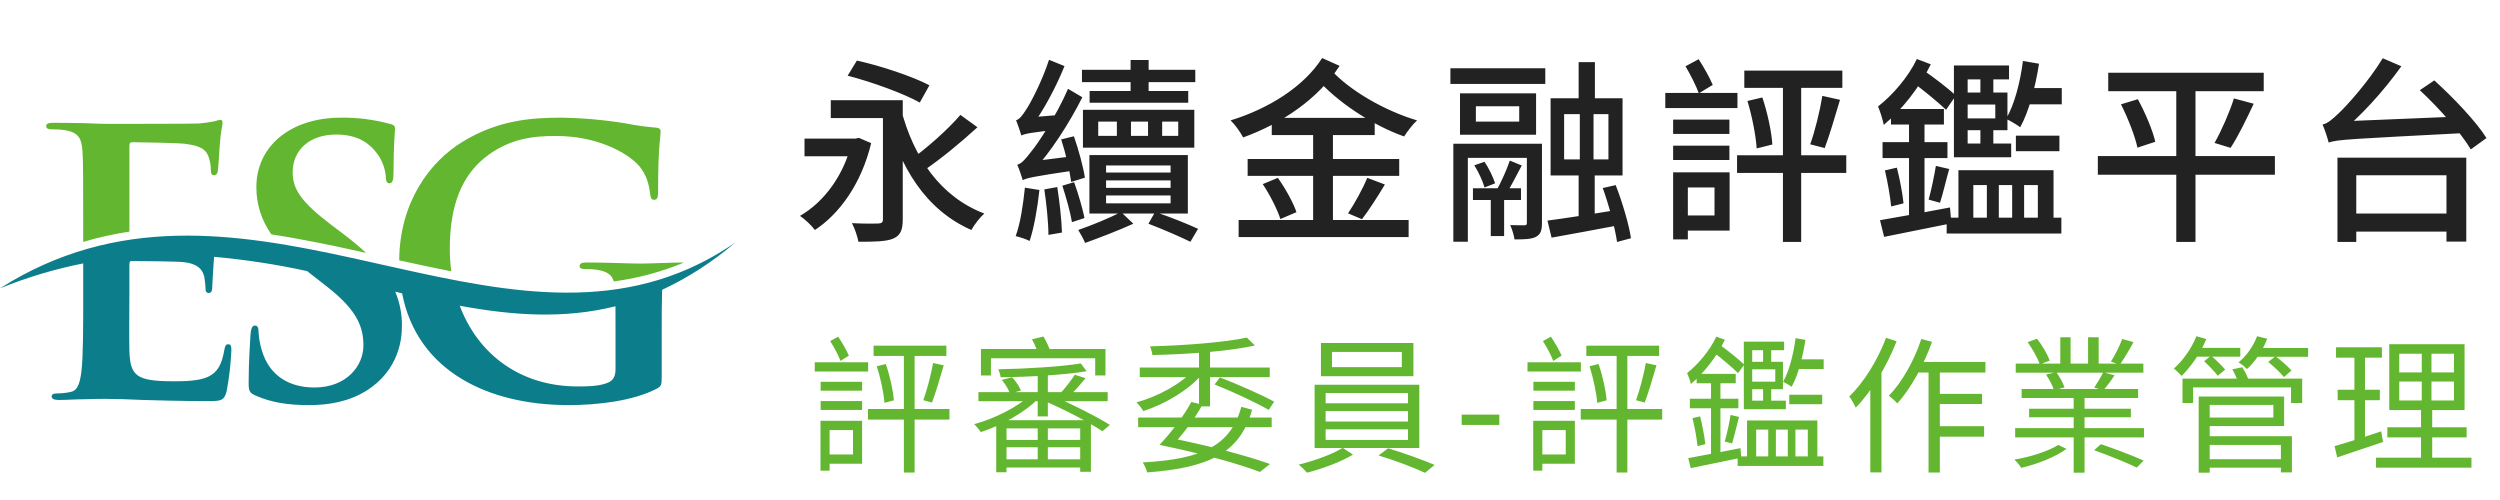 <svg width="255" height="51" viewBox="0 0 255 51" fill="none" xmlns="http://www.w3.org/2000/svg">
<path fill-rule="evenodd" clip-rule="evenodd" d="M21.841 26.196C25.033 26.483 28.203 26.97 31.333 27.653C31.448 27.745 31.565 27.838 31.683 27.93L33.403 29.277C36.508 31.708 37.068 33.428 37.068 35.261C37.068 37.242 35.422 39.525 32.057 39.525C29.738 39.525 27.531 38.514 26.708 35.747C26.517 35.128 26.404 34.487 26.37 33.84C26.37 33.541 26.332 33.205 25.996 33.205C25.697 33.205 25.584 33.617 25.548 34.178C25.51 34.776 25.361 37.021 25.361 39.077C25.361 39.899 25.474 40.087 26.073 40.348C27.68 41.06 29.364 41.321 31.533 41.321C33.514 41.321 35.61 40.983 37.479 39.788C40.172 38.029 40.995 35.449 40.995 33.279C41.015 32.069 40.783 30.868 40.315 29.752C40.549 29.808 40.783 29.862 41.015 29.919C42.558 37.903 49.862 41.321 57.995 41.321C60.913 41.321 64.578 40.909 67.009 39.637C67.457 39.376 67.495 39.301 67.495 38.291V34.178C67.495 32.307 67.495 30.812 67.533 29.688C67.535 29.645 67.537 29.603 67.539 29.561C70.234 28.298 72.744 26.674 75 24.733C73.522 25.76 71.951 26.645 70.308 27.378C70.29 27.387 70.27 27.395 70.251 27.404C48.52 36.993 23.874 14.248 0 29.407C2.742 28.294 5.585 27.443 8.488 26.867V29.952C8.488 33.392 8.488 36.347 8.301 37.919C8.15 39.004 7.963 39.826 7.216 39.976C6.774 40.075 6.323 40.125 5.87 40.125C5.422 40.125 5.271 40.238 5.271 40.425C5.271 40.686 5.532 40.798 6.019 40.798C6.766 40.798 7.739 40.724 8.599 40.724C9.497 40.686 10.319 40.686 10.731 40.686C11.852 40.686 13.011 40.724 14.621 40.798C16.228 40.836 18.286 40.911 21.091 40.911C22.512 40.911 22.85 40.911 23.111 39.938C23.371 38.568 23.534 37.181 23.597 35.787C23.597 35.413 23.597 35.114 23.297 35.114C23.036 35.114 22.962 35.264 22.886 35.674C22.624 37.208 22.174 37.993 21.202 38.441C20.229 38.889 18.658 38.889 17.686 38.889C13.872 38.889 13.273 38.329 13.198 35.749C13.16 34.663 13.198 31.223 13.198 29.952V26.998C13.198 26.773 13.236 26.624 13.423 26.624C14.321 26.624 18.023 26.662 18.734 26.737C20.119 26.885 20.641 27.448 20.828 28.195C20.909 28.64 20.959 29.09 20.977 29.542C20.97 29.587 20.974 29.634 20.989 29.678C21.003 29.723 21.028 29.762 21.061 29.795C21.094 29.828 21.134 29.853 21.178 29.867C21.222 29.882 21.269 29.886 21.314 29.879C21.652 29.879 21.652 29.467 21.652 29.168C21.652 28.907 21.765 27.409 21.801 26.662C21.817 26.497 21.83 26.341 21.843 26.196L21.841 26.196ZM46.894 31.185C52.275 32.179 57.517 32.555 62.777 31.24C62.784 32.06 62.784 33.004 62.784 34.103V37.619C62.784 38.254 62.636 38.74 62.073 39.004C61.175 39.416 59.867 39.416 58.894 39.416C53.072 39.414 48.755 36.136 46.893 31.185L46.894 31.185Z" fill="#0C7E8B"/>
<path fill-rule="evenodd" clip-rule="evenodd" d="M13.201 23.625V14.879C13.201 14.618 13.276 14.505 13.463 14.505C14.21 14.505 18.139 14.58 18.774 14.654C20.645 14.879 21.018 15.328 21.28 16.001C21.431 16.433 21.507 16.889 21.505 17.347C21.505 17.684 21.579 17.871 21.84 17.871C22.102 17.871 22.178 17.646 22.214 17.459C22.288 17.011 22.365 15.366 22.401 14.992C22.514 13.272 22.7 12.822 22.7 12.56C22.7 12.373 22.662 12.223 22.475 12.223C22.272 12.255 22.072 12.305 21.877 12.372C21.345 12.476 20.808 12.551 20.269 12.597C19.558 12.635 12.115 12.635 10.919 12.635C10.395 12.635 9.535 12.597 8.562 12.56C7.628 12.56 6.543 12.522 5.532 12.522C4.971 12.522 4.71 12.597 4.71 12.858C4.71 13.119 4.935 13.195 5.345 13.195C5.834 13.187 6.322 13.224 6.804 13.308C8.038 13.569 8.337 14.168 8.411 15.44C8.486 16.637 8.486 17.684 8.486 23.369V24.674C10.031 24.215 11.607 23.864 13.201 23.625V23.625ZM65.329 26.885C64.207 26.885 61.85 26.773 59.905 26.773C59.38 26.773 59.119 26.847 59.119 27.147C59.119 27.372 59.344 27.446 59.68 27.446C60.169 27.437 60.657 27.475 61.139 27.559C61.997 27.74 62.42 28.085 62.612 28.705C65.074 28.378 67.482 27.729 69.775 26.775H69.705C68.469 26.773 66.488 26.885 65.328 26.885L65.329 26.885ZM47.226 14.431C43.844 16.476 40.758 20.626 40.719 26.552C42.497 26.947 44.267 27.33 46.029 27.673C45.929 26.903 45.879 26.128 45.88 25.352C45.88 20.753 47.226 17.948 49.32 16.189C51.938 14.019 54.669 13.87 56.725 13.87C60.95 13.87 63.943 15.591 65.066 16.788C66.038 17.835 66.225 19.033 66.337 19.893C66.376 20.192 66.45 20.379 66.711 20.379C67.011 20.379 67.123 20.192 67.123 19.593C67.123 14.918 67.385 13.871 67.385 13.46C67.385 13.199 67.31 13.049 66.86 13.012C65.868 12.936 64.881 12.798 63.906 12.6C61.717 12.238 59.504 12.038 57.285 12.002C54.146 12 50.817 12.261 47.225 14.431H47.226ZM26.149 19.069C26.138 20.804 26.675 22.498 27.684 23.91C30.918 24.398 34.14 25.084 37.341 25.797C36.552 25.07 35.725 24.385 34.864 23.745L33.817 22.959C30.713 20.602 29.853 19.294 29.853 17.574C29.853 15.329 31.537 13.722 34.304 13.722C36.735 13.722 37.82 14.843 38.381 15.554C38.944 16.261 39.283 17.121 39.353 18.022C39.353 18.47 39.466 18.695 39.727 18.695C40.027 18.695 40.139 18.396 40.139 17.574C40.139 14.656 40.29 13.571 40.29 13.085C40.29 12.823 40.103 12.711 39.765 12.636C38.145 12.195 36.471 11.982 34.792 12.001C29.592 11.999 26.15 14.953 26.15 19.069L26.149 19.069Z" fill="#63B62F"/>
<path d="M82.06 14.14V15.94H87.6V14.14H82.06ZM84.74 10.22V12.04H91.18V10.22H84.74ZM91.9 11.12L90.3 11.48C91.76 17.1 94.42 21.4 99.08 23.46C99.36 22.94 99.96 22.16 100.4 21.78C95.92 20.08 93.18 16.06 91.9 11.12ZM97.96 11.72C96.68 13.22 94.48 15.16 92.84 16.32L94.18 17.42C95.86 16.3 98 14.54 99.7 12.98L97.96 11.72ZM90.06 10.22V22.36C90.06 22.68 89.94 22.78 89.58 22.8C89.24 22.82 88.02 22.82 86.9 22.76C87.18 23.28 87.46 24.12 87.56 24.66C89.24 24.66 90.36 24.64 91.1 24.34C91.84 24.02 92.08 23.48 92.08 22.38V10.22H90.06ZM86.46 7.72C88.94 8.36 92.18 9.54 93.82 10.46L94.8 8.7C93.1 7.8 89.8 6.7 87.4 6.18L86.46 7.72ZM86.88 14.14V14.52C86.08 17.88 84.06 20.6 81.6 22.02C82.06 22.32 82.82 23.04 83.12 23.46C85.64 21.8 87.86 18.74 88.86 14.6L87.6 14.06L87.26 14.14H86.88ZM110.36 7.12V8.38H121.92V7.12H110.36ZM111.14 9.28V10.48H121.2V9.28H111.14ZM115.32 6.12V9.98H117.16V6.12H115.32ZM112.02 12.4H120.18V13.86H112.02V12.4ZM110.46 11.2V15.06H121.82V11.2H110.46ZM112.82 18.4H119.4V19.16H112.82V18.4ZM112.82 19.94H119.4V20.74H112.82V19.94ZM112.82 16.88H119.4V17.6H112.82V16.88ZM111.12 15.82V21.78H121.16V15.82H111.12ZM117.14 22.82C118.66 23.4 120.36 24.14 121.42 24.66L122.2 23.34C121.12 22.84 119.38 22.14 117.82 21.62L117.14 22.82ZM114.34 21.62C113.24 22.22 111.3 23 109.98 23.46C110.22 23.84 110.54 24.42 110.68 24.78C112.12 24.26 114.06 23.52 115.6 22.82L114.34 21.62ZM113.92 11.6V14.64H115.36V11.6H113.92ZM117.1 11.62V14.62H118.54V11.62H117.1ZM108.24 14.22C108.7 15.62 109.12 17.46 109.26 18.56L110.66 18.12C110.5 17.06 110.02 15.28 109.54 13.9L108.24 14.22ZM106.52 19.32C106.74 20.78 106.94 22.7 106.94 23.96L108.32 23.72C108.28 22.44 108.08 20.56 107.84 19.08L106.52 19.32ZM104.54 19.14C104.36 20.88 104.08 22.78 103.6 24.08C104 24.18 104.7 24.4 105.02 24.58C105.46 23.28 105.82 21.26 106.02 19.38L104.54 19.14ZM104.18 13.82C104.18 13.48 105.22 12.94 105.22 12.94V12.9C106.42 11.3 107.68 8.96 108.58 6.74L107 6.1C106.3 8.28 105.08 10.58 104.68 11.16C104.3 11.76 103.98 12.18 103.64 12.26C103.82 12.7 104.08 13.48 104.18 13.82ZM104.18 13.82C104.54 13.64 105.12 13.52 108.22 13.18C108.22 12.82 108.28 12.16 108.36 11.7L104.94 11.98L104.12 12.48L104.18 13.82ZM104.32 18.38C104.32 18.04 105.36 17.54 105.36 17.54V17.48C107.18 15.48 109.02 12.66 110.4 9.92L108.94 9.06C107.76 11.8 105.82 14.72 105.2 15.44C104.62 16.2 104.2 16.7 103.76 16.8C103.96 17.24 104.22 18.04 104.32 18.38ZM104.32 18.38C104.72 18.16 105.4 18 109.64 17.38C109.62 17.02 109.66 16.36 109.72 15.9L105.06 16.48L104.24 17.04L104.32 18.38ZM108.36 18.94C108.74 20.12 109.18 21.66 109.34 22.66L110.62 22.24C110.42 21.26 109.98 19.74 109.56 18.58L108.36 18.94ZM129.72 12.02V13.78H140.22V12.02H129.72ZM127.26 16.22V17.94H142.72V16.22H127.26ZM126.34 22.44V24.18H143.68V22.44H126.34ZM133.94 12.84V23.28H135.96V12.84H133.94ZM128.8 18.78C129.54 19.88 130.3 21.4 130.6 22.34L132.24 21.64C131.92 20.68 131.1 19.2 130.34 18.14L128.8 18.78ZM139.46 18.14C139 19.26 138.16 20.78 137.5 21.76L138.92 22.36C139.62 21.46 140.5 20.08 141.26 18.82L139.46 18.14ZM135.7 7.06L134.14 7.84C136.32 10.38 139.96 12.76 143.22 13.92C143.52 13.44 144.1 12.68 144.54 12.28C141.28 11.32 137.58 9.2 135.7 7.06ZM134.86 5.92C132.96 8.9 129.3 11.12 125.52 12.28C126 12.74 126.52 13.48 126.8 14.02C130.76 12.58 134.42 10.12 136.64 6.72L134.86 5.92ZM161.02 6.34V11.3H162.68V6.34H161.02ZM157.84 22.5L158.26 24.24C160.22 23.88 162.82 23.42 165.3 22.94L165.18 21.38C162.48 21.82 159.7 22.26 157.84 22.5ZM163.48 19.18C164.12 20.94 164.74 23.3 164.94 24.68L166.36 24.3C166.16 22.92 165.48 20.62 164.8 18.88L163.48 19.18ZM159.54 11.64H164.06V16.26H159.54V11.64ZM158.16 10.02V17.9H165.5V10.02H158.16ZM161.14 10.64V17.04H161.02V22.76H162.66V17.04H162.54V10.64H161.14ZM152.06 19.62V24.08H153.42V19.62H152.06ZM150.54 10.84H154.96V12.4H150.54V10.84ZM148.92 9.52V13.74H156.68V9.52H148.92ZM147.94 6.96V8.56H157.62V6.96H147.94ZM150.24 19.2V20.4H155.14V19.2H150.24ZM148.24 14.66V24.66H149.72V16.1H156.28V14.66H148.24ZM155.74 14.66V22.72C155.74 22.92 155.68 22.98 155.48 22.98C155.3 22.98 154.7 22.98 154.04 22.96C154.24 23.38 154.42 24 154.48 24.42C155.48 24.42 156.2 24.4 156.66 24.16C157.16 23.9 157.28 23.48 157.28 22.74V14.66H155.74ZM150.38 16.86C150.82 17.56 151.26 18.52 151.42 19.12L152.5 18.7C152.32 18.12 151.88 17.18 151.42 16.5L150.38 16.86ZM154 16.38C153.7 17.3 153.08 18.66 152.6 19.5L153.54 19.92C154.06 19.14 154.66 17.92 155.22 16.88L154 16.38ZM185.88 9.78C185.64 11.28 185.12 13.4 184.64 14.72L186.12 15.1C186.6 13.84 187.18 11.86 187.68 10.18L185.88 9.78ZM178.24 10.3C178.7 11.82 179.1 13.82 179.18 15.14L180.78 14.74C180.7 13.44 180.28 11.48 179.76 9.94L178.24 10.3ZM177.92 7.2V8.96H187.92V7.2H177.92ZM177.18 15.84V17.64H188.32V15.84H177.18ZM181.86 7.8V24.68H183.72V7.8H181.86ZM170.66 12.2V13.66H176.4V12.2H170.66ZM170.66 14.86V16.32H176.4V14.86H170.66ZM169.86 9.48V11.02H177.22V9.48H169.86ZM171.42 17.58V19.12H174.88V21.98H171.42V23.52H176.42V17.58H171.42ZM170.66 17.58V24.42H172.16V17.58H170.66ZM171.92 6.76C172.42 7.6 173.02 8.78 173.28 9.52L174.7 8.66C174.4 7.94 173.8 6.86 173.26 6.04L171.92 6.76ZM205.62 13.84V15.42H210.06V13.84H205.62ZM200.06 14.64V16.04H205.14V14.64H200.06ZM202 7.32V10H203.32V7.32H202ZM202 12.56V15.34H203.32V12.56H202ZM198.56 22.2V23.82H210.26V22.2H198.56ZM199.3 6.68V16.04H200.7V8.1H204.92V6.68H199.3ZM200.1 9.44V10.66H203.52V12.08H200.14V13.28H204.76V9.44H200.1ZM206.34 6.22C206.06 8.4 205.48 10.66 204.62 12.12C205.04 12.32 205.76 12.74 206.06 12.98C206.94 11.4 207.6 8.94 207.98 6.5L206.34 6.22ZM191.76 22.46L192.18 24.16C194.1 23.78 196.64 23.26 199.04 22.78L198.9 21.16C196.28 21.66 193.56 22.16 191.76 22.46ZM192.88 11.12V12.7H198.28V11.12H192.88ZM192.02 14.5V16.12H198.64V14.5H192.02ZM192.26 17.38C192.54 18.54 192.8 20.06 192.9 21.06L194.16 20.74C194.06 19.76 193.78 18.24 193.48 17.1L192.26 17.38ZM197.46 16.92C197.3 17.9 196.98 19.44 196.72 20.36L197.88 20.68C198.18 19.78 198.48 18.42 198.82 17.24L197.46 16.92ZM194.72 11.78V22.56L196.3 22.34V11.78H194.72ZM206.52 8.98L206.04 10.64H210.3V8.98H206.52ZM199.76 17.36V23.16H201.28V18.88H202.66V23.16H203.88V18.88H205.24V23.16H206.46V18.88H207.86V23.16H209.46V17.36H199.76ZM195.52 6.02C194.62 7.9 193.04 9.7 191.56 10.86C191.76 11.3 192.08 12.34 192.14 12.74C193.98 11.22 195.84 8.86 196.94 6.56L195.52 6.02ZM195.08 8.38C196.24 9.24 197.68 10.42 198.5 11.2L199.5 9.74C198.68 9 197.3 7.92 196.06 7.08L195.08 8.38ZM215.04 7.42V9.3H230.9V7.42H215.04ZM213.98 15.92V17.82H232.04V15.92H213.98ZM216.34 10.64C217.06 12.06 217.78 13.92 218.02 15.06L219.84 14.46C219.58 13.32 218.82 11.5 218.06 10.12L216.34 10.64ZM227.86 10.04C227.42 11.44 226.58 13.36 225.88 14.58L227.52 15.08C228.26 13.96 229.14 12.16 229.88 10.58L227.86 10.04ZM221.98 8.18V24.68H223.94V8.18H221.98ZM239.36 21.78V23.62H250.52V21.78H239.36ZM238.42 16.08V24.68H240.34V17.88H249.54V24.64H251.56V16.08H238.42ZM246.82 9.2C248.76 11 251.04 13.56 252.02 15.24L253.62 14.08C252.58 12.4 250.2 9.92 248.3 8.2L246.82 9.2ZM237.52 14.54C237.52 14.18 238.7 13.62 238.7 13.62V13.56C240.8 11.84 243.06 9.38 244.94 6.76L243.04 5.94C241.56 8.38 239.28 10.88 238.56 11.54C237.9 12.18 237.4 12.6 236.9 12.7C237.12 13.2 237.44 14.16 237.52 14.54ZM237.52 14.54C238.46 14.22 239.78 14.18 251.6 13.56C251.52 13.16 251.44 12.38 251.42 11.86L238.84 12.38L237.5 13.06L237.52 14.54Z" fill="#222222"/>
<path d="M95.18 37.025C94.97 38.165 94.55 39.815 94.175 40.82L95.06 41.06C95.435 40.1 95.885 38.54 96.26 37.265L95.18 37.025ZM89.435 37.355C89.81 38.54 90.14 40.07 90.215 41.09L91.175 40.835C91.1 39.845 90.77 38.315 90.35 37.13L89.435 37.355ZM89.105 35.255V36.305H96.53V35.255H89.105ZM88.535 41.72V42.8H96.845V41.72H88.535ZM92.195 35.615V48.2H93.29V35.615H92.195ZM83.705 38.945V39.845H87.935V38.945H83.705ZM83.705 40.91V41.81H87.935V40.91H83.705ZM83.105 36.95V37.895H88.55V36.95H83.105ZM84.14 42.92V43.865H87.005V46.355H84.14V47.3H87.935V42.92H84.14ZM83.69 42.92V48.005H84.62V42.92H83.69ZM84.68 34.79C85.07 35.405 85.535 36.26 85.73 36.815L86.585 36.275C86.36 35.75 85.91 34.955 85.49 34.34L84.68 34.79ZM105.845 38.015V42.47H106.88V38.015H105.845ZM105.845 43.34V47.315H106.88V43.34H105.845ZM101.615 42.86V48.17H102.665V43.7H110.18V48.125H111.275V42.86H101.615ZM99.8 39.995V40.925H112.985V39.995H99.8ZM102.305 44.87V45.62H110.63V44.87H102.305ZM102.305 46.85V47.69H110.63V46.85H102.305ZM110.24 37.07C108.275 37.4 104.705 37.61 101.825 37.67C101.93 37.895 102.05 38.255 102.065 38.48C104.99 38.45 108.59 38.24 110.84 37.865L110.24 37.07ZM105.185 40.205C103.925 41.465 101.435 42.71 99.365 43.265C99.575 43.46 99.89 43.835 100.04 44.075C102.095 43.415 104.6 42.05 105.98 40.58L105.185 40.205ZM102.185 38.75C102.545 39.17 102.89 39.755 103.025 40.16L104.135 39.83C103.97 39.425 103.61 38.87 103.235 38.48L102.185 38.75ZM109.625 38.225C109.28 38.78 108.635 39.605 108.155 40.115L109.01 40.445C109.535 39.98 110.18 39.245 110.72 38.57L109.625 38.225ZM100.055 35.6V38.3H101.075V36.545H111.71V38.3H112.76V35.6H100.055ZM105.26 34.61C105.56 35.135 105.845 35.855 105.965 36.305L107.18 35.99C107.075 35.525 106.73 34.835 106.43 34.325L105.26 34.61ZM106.64 40.94C108.905 41.93 111.11 43.1 112.445 43.985L113.21 43.34C111.785 42.455 109.475 41.285 107.27 40.325L106.64 40.94ZM116.09 42.59V43.565H129.71V42.59H116.09ZM126.62 41.495C125.525 45.425 122.705 46.835 116.555 47.165C116.735 47.435 116.93 47.855 117.005 48.185C123.41 47.72 126.5 46.145 127.715 41.795L126.62 41.495ZM116.255 37.49V38.465H129.515V37.49H116.255ZM122.3 35.48V41.45H123.425V35.48H122.3ZM121.745 37.715C120.515 39.155 118.085 40.445 115.925 41.045C116.15 41.255 116.465 41.66 116.615 41.93C118.82 41.225 121.28 39.785 122.66 38.12L121.745 37.715ZM127.175 34.43C124.955 34.925 120.74 35.24 117.305 35.33C117.41 35.57 117.515 35.96 117.545 36.215C121.055 36.14 125.345 35.84 128 35.24L127.175 34.43ZM118.265 45.38C122.39 46.22 126.215 47.255 128.51 48.14L129.545 47.33C127.07 46.445 123.05 45.395 119.15 44.63L118.265 45.38ZM118.265 45.38H119.63C120.545 44.42 121.865 42.74 122.645 41.285L121.52 41C120.74 42.455 119.345 44.255 118.265 45.38ZM123.89 39.215C125.735 39.95 128.18 41.09 129.41 41.81L129.965 40.97C128.675 40.265 126.23 39.185 124.43 38.495L123.89 39.215ZM135.86 35.9H142.985V37.445H135.86V35.9ZM134.735 34.985V38.375H144.17V34.985H134.735ZM135.215 41.93H143.615V42.995H135.215V41.93ZM135.215 43.79H143.615V44.87H135.215V43.79ZM135.215 40.085H143.615V41.135H135.215V40.085ZM134.09 39.245V45.695H144.77V39.245H134.09ZM136.955 45.68C136.01 46.295 134.045 47.015 132.47 47.39C132.74 47.615 133.115 47.975 133.31 48.215C134.855 47.825 136.805 47.105 138.005 46.37L136.955 45.68ZM140.615 46.46C142.205 46.925 144.245 47.705 145.355 48.23L146.33 47.42C145.16 46.925 143.15 46.19 141.59 45.725L140.615 46.46ZM149.09 43.34H152.93V42.29H149.09V43.34ZM167.88 37.025C167.67 38.165 167.25 39.815 166.875 40.82L167.76 41.06C168.135 40.1 168.585 38.54 168.96 37.265L167.88 37.025ZM162.135 37.355C162.51 38.54 162.84 40.07 162.915 41.09L163.875 40.835C163.8 39.845 163.47 38.315 163.05 37.13L162.135 37.355ZM161.805 35.255V36.305H169.23V35.255H161.805ZM161.235 41.72V42.8H169.545V41.72H161.235ZM164.895 35.615V48.2H165.99V35.615H164.895ZM156.405 38.945V39.845H160.635V38.945H156.405ZM156.405 40.91V41.81H160.635V40.91H156.405ZM155.805 36.95V37.895H161.25V36.95H155.805ZM156.84 42.92V43.865H159.705V46.355H156.84V47.3H160.635V42.92H156.84ZM156.39 42.92V48.005H157.32V42.92H156.39ZM157.38 34.79C157.77 35.405 158.235 36.26 158.43 36.815L159.285 36.275C159.06 35.75 158.61 34.955 158.19 34.34L157.38 34.79ZM182.505 40.265V41.225H185.865V40.265H182.505ZM178.32 40.865V41.735H182.16V40.865H178.32ZM179.835 35.255V37.265H180.66V35.255H179.835ZM179.835 39.23V41.3H180.66V39.23H179.835ZM177.24 46.55V47.525H185.985V46.55H177.24ZM177.87 34.85V41.735H178.725V35.72H181.98V34.85H177.87ZM178.35 36.905V37.67H181.08V38.93H178.38V39.695H181.86V36.905H178.35ZM183.15 34.49C182.925 36.14 182.505 37.835 181.875 38.945C182.13 39.065 182.565 39.305 182.745 39.455C183.405 38.285 183.87 36.47 184.155 34.67L183.15 34.49ZM172.2 46.73L172.455 47.75C173.88 47.465 175.8 47.06 177.615 46.685L177.525 45.71C175.545 46.1 173.535 46.49 172.2 46.73ZM173.055 38.135V39.095H177.045V38.135H173.055ZM172.365 40.67V41.645H177.315V40.67H172.365ZM172.635 42.65C172.86 43.55 173.07 44.735 173.145 45.5L173.94 45.305C173.865 44.54 173.64 43.37 173.415 42.47L172.635 42.65ZM176.52 42.32C176.4 43.1 176.145 44.3 175.92 45.035L176.67 45.23C176.895 44.525 177.135 43.445 177.375 42.53L176.52 42.32ZM174.525 38.555V46.67L175.485 46.535V38.555H174.525ZM183.15 36.65L182.865 37.64H186.015V36.65H183.15ZM178.2 42.89V47.135H179.13V43.82H180.36V47.135H181.14V43.82H182.355V47.135H183.135V43.82H184.395V47.135H185.37V42.89H178.2ZM175.065 34.34C174.39 35.78 173.205 37.16 172.08 38.06C172.215 38.315 172.425 38.93 172.47 39.17C173.79 38.045 175.14 36.35 175.935 34.655L175.065 34.34ZM174.72 35.885C175.605 36.56 176.655 37.445 177.285 38.06L177.915 37.19C177.285 36.59 176.25 35.765 175.335 35.105L174.72 35.885ZM195.405 36.92L194.88 38H202.515V36.92H195.405ZM197.28 40.175V41.21H202.17V40.175H197.28ZM197.265 43.475V44.54H202.38V43.475H197.265ZM196.71 37.265V48.2H197.865V37.265H196.71ZM195.975 34.58C195.24 36.785 194.025 38.975 192.66 40.37C192.915 40.55 193.365 40.955 193.53 41.15C194.91 39.605 196.215 37.25 197.07 34.865L195.975 34.58ZM192.375 34.46C191.52 36.74 190.125 38.99 188.625 40.445C188.835 40.715 189.18 41.315 189.285 41.585C190.92 39.905 192.465 37.34 193.455 34.805L192.375 34.46ZM190.77 38.33V48.185H191.91V37.22L191.88 37.205L190.77 38.33ZM205.545 43.67V44.615H218.685V43.67H205.545ZM205.605 37.085V38.015H218.625V37.085H205.605ZM206.205 39.68V40.595H218.085V39.68H206.205ZM206.97 41.69V42.56H217.35V41.69H206.97ZM211.515 40.085V48.215H212.625V40.085H211.515ZM210.15 34.4V37.535H211.2V34.4H210.15ZM212.985 34.4V37.49H214.065V34.4H212.985ZM216.465 34.58C216.21 35.27 215.715 36.26 215.31 36.89L216.225 37.19C216.645 36.605 217.17 35.72 217.62 34.895L216.465 34.58ZM214.53 37.97C214.32 38.405 213.915 39.08 213.615 39.53L214.545 39.815C214.89 39.41 215.31 38.855 215.685 38.285L214.53 37.97ZM206.82 34.895C207.315 35.6 207.855 36.56 208.065 37.16L209.07 36.785C208.86 36.17 208.305 35.225 207.78 34.55L206.82 34.895ZM208.695 38.21C209.04 38.705 209.385 39.38 209.505 39.8L210.585 39.515C210.435 39.08 210.09 38.435 209.745 37.955L208.695 38.21ZM209.94 45.38C208.95 46.025 207.03 46.625 205.47 46.88C205.695 47.09 206.01 47.45 206.16 47.72C207.72 47.375 209.7 46.595 210.78 45.785L209.94 45.38ZM213.6 45.92C215.04 46.43 216.96 47.21 217.95 47.69L218.655 46.985C217.635 46.505 215.7 45.785 214.29 45.305L213.6 45.92ZM225.105 46.835V47.705H233.025V46.835H225.105ZM222.615 38.615V41.105H223.695V39.515H233.685V41.105H234.825V38.615H222.615ZM225.03 40.445V41.3H231.885V42.59H225.03V43.46H232.98V40.445H225.03ZM225.09 44.495V45.38H232.65V48.185H233.775V44.495H225.09ZM224.265 40.445V48.215H225.39V40.445H224.265ZM227.7 37.67C227.955 38.12 228.225 38.72 228.33 39.11L229.38 38.87C229.29 38.48 228.99 37.88 228.705 37.46L227.7 37.67ZM223.74 35.48V36.38H228.51V35.48H223.74ZM229.935 35.495V36.395H235.425V35.495H229.935ZM224.04 34.295C223.53 35.54 222.675 36.77 221.73 37.595C221.97 37.775 222.36 38.15 222.525 38.345C223.47 37.415 224.46 36.005 225.045 34.58L224.04 34.295ZM230.22 34.295C229.83 35.33 229.14 36.305 228.33 36.965C228.6 37.1 229.005 37.46 229.2 37.64C230.01 36.905 230.805 35.75 231.255 34.55L230.22 34.295ZM224.82 36.845C225.3 37.295 225.915 37.925 226.215 38.33L226.965 37.7C226.65 37.31 226.02 36.695 225.525 36.275L224.82 36.845ZM231.36 36.92C231.93 37.385 232.62 38.03 232.965 38.465L233.73 37.79C233.37 37.37 232.65 36.755 232.095 36.335L231.36 36.92ZM244.725 38.915H250.305V40.85H244.725V38.915ZM244.725 36.08H250.305V37.985H244.725V36.08ZM243.705 35.105V41.825H251.385V35.105H243.705ZM243.51 43.58V44.615H251.595V43.58H243.51ZM242.355 46.685V47.705H252.09V46.685H242.355ZM238.275 35.42V36.485H242.955V35.42H238.275ZM238.44 39.755V40.82H242.745V39.755H238.44ZM238.125 45.5L238.395 46.655C239.73 46.205 241.44 45.635 243.075 45.08L242.88 44C241.14 44.585 239.34 45.17 238.125 45.5ZM240.15 35.84V45.35L241.23 45.14V35.84H240.15ZM247.02 35.57V41.345H246.945V47.15H248.085V41.345H248.01V35.57H247.02Z" fill="#63B62F"/>
</svg>
